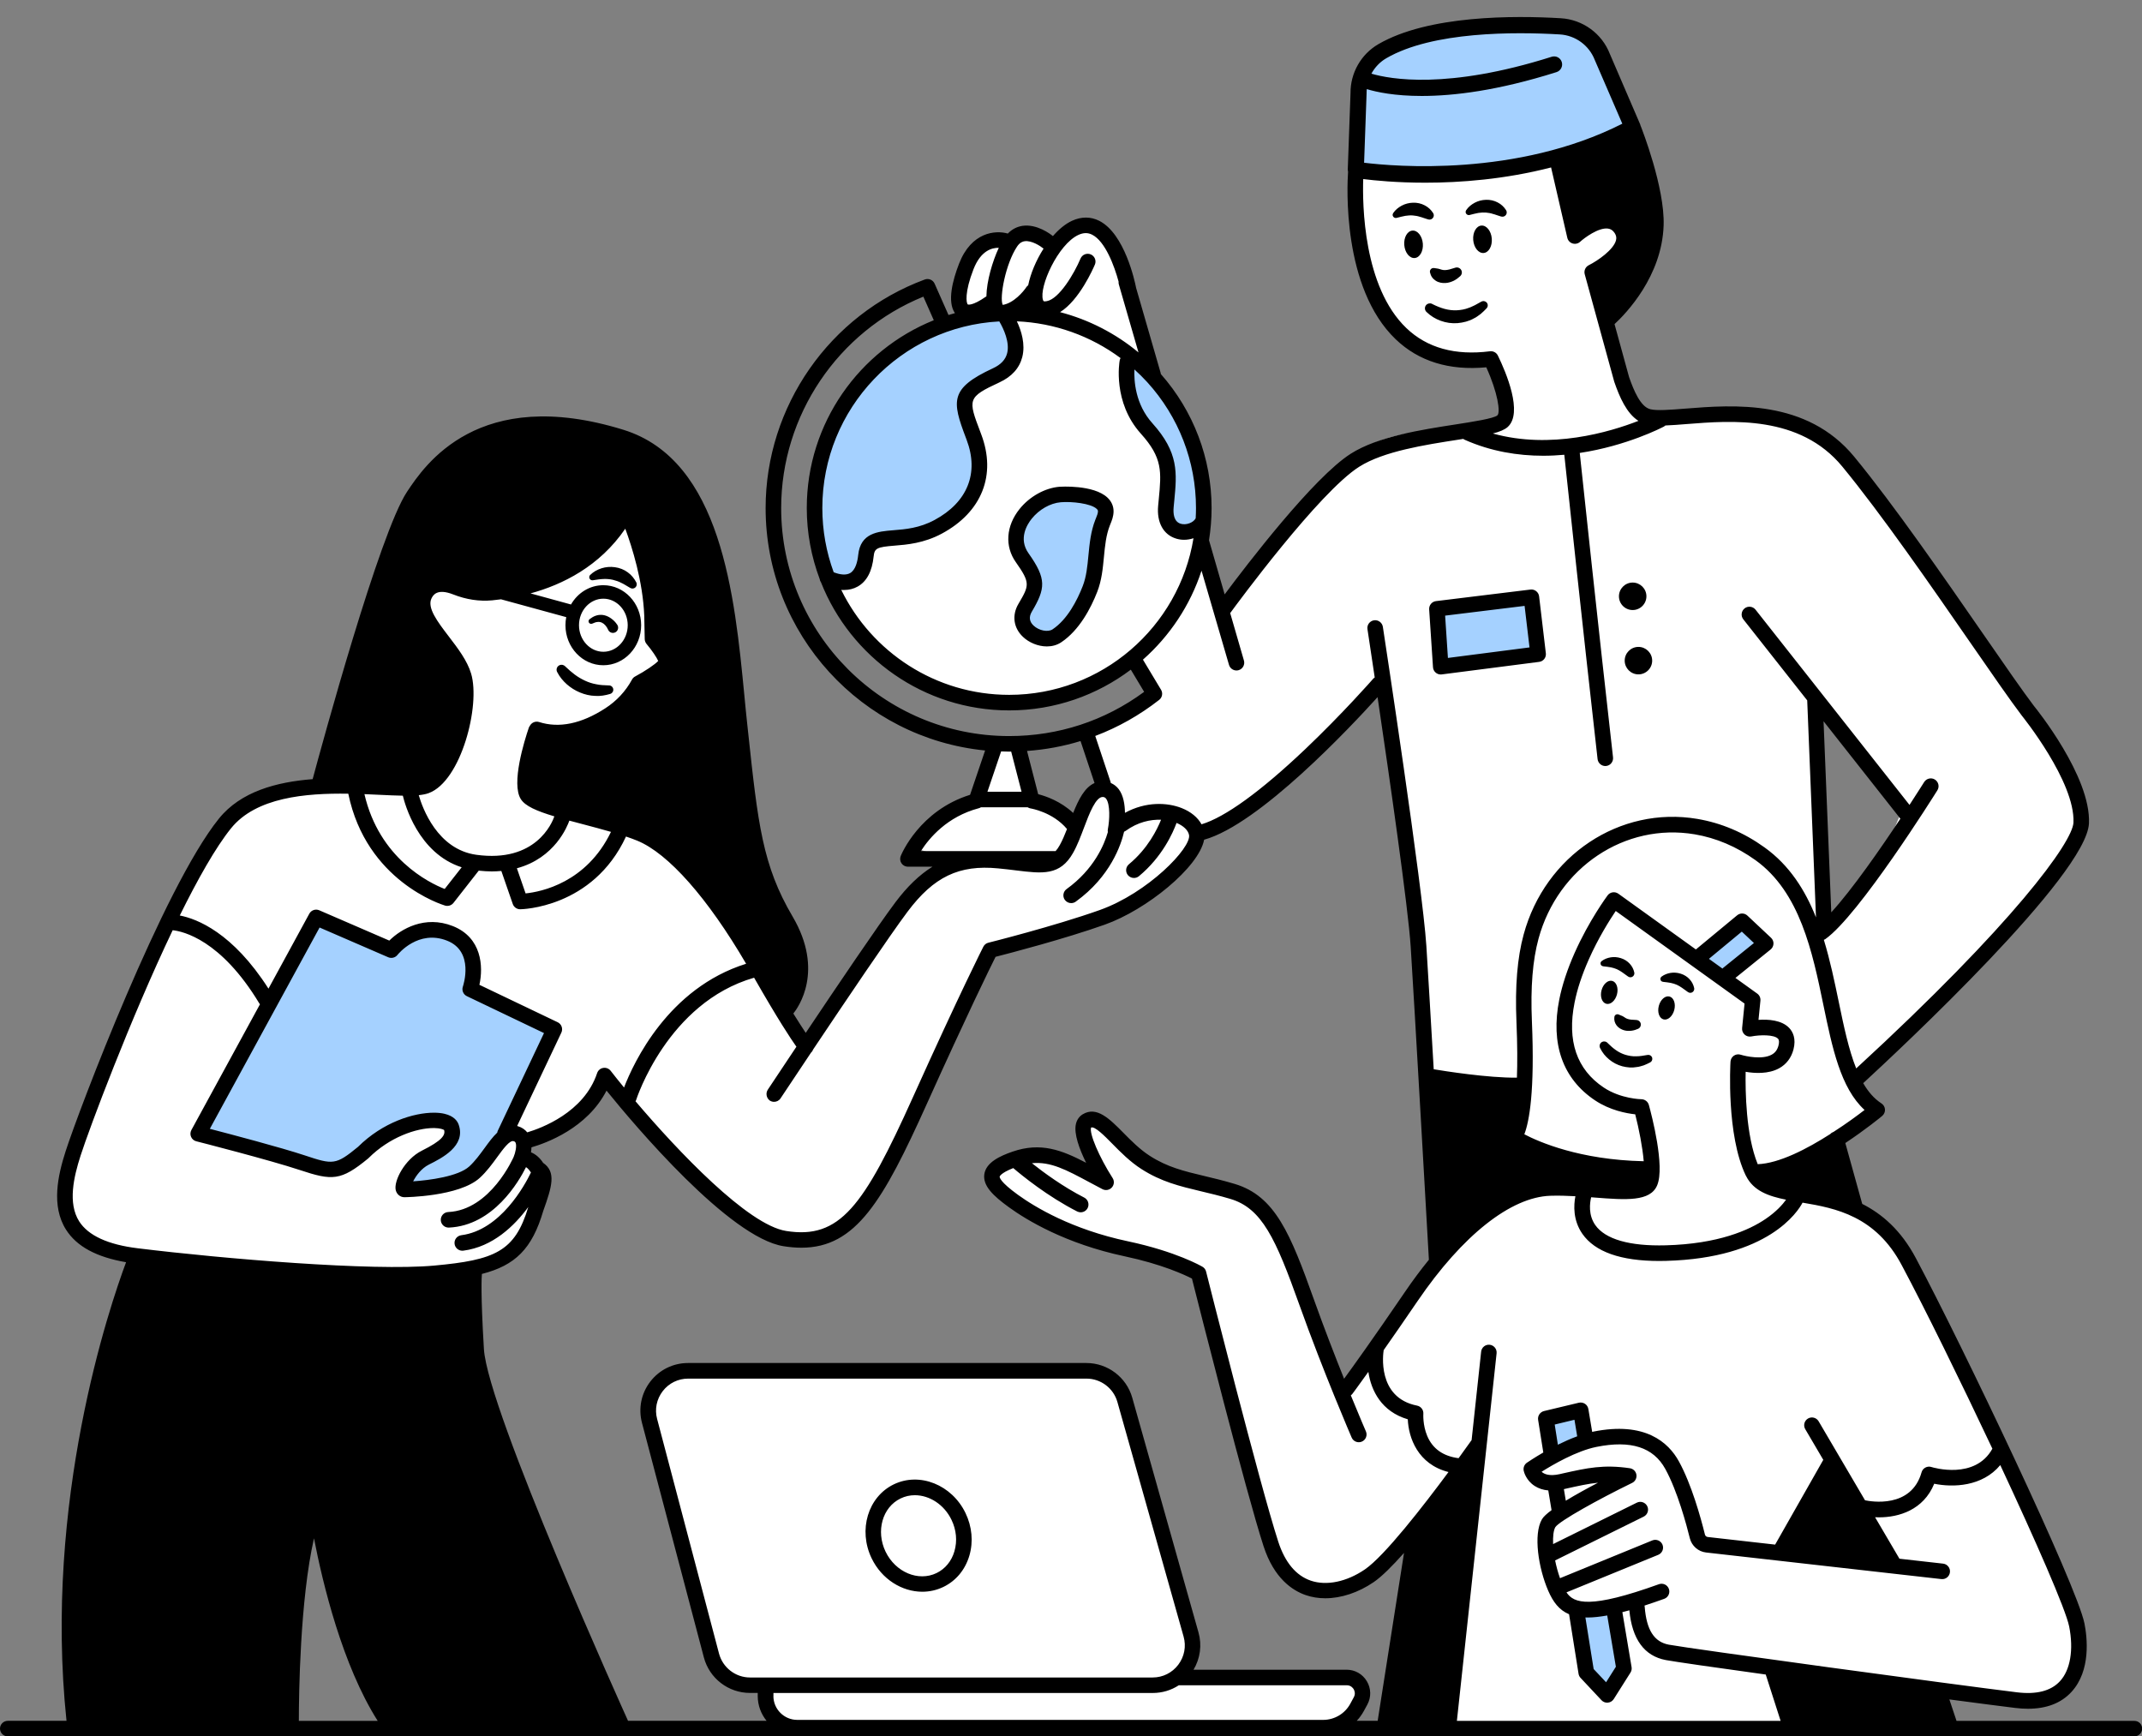 <?xml version="1.0" encoding="UTF-8" standalone="no"?><svg xmlns="http://www.w3.org/2000/svg" xmlns:xlink="http://www.w3.org/1999/xlink" fill="#000000" height="334.9" preserveAspectRatio="xMidYMid meet" version="1" viewBox="0.0 -3.3 413.2 334.9" width="413.2" zoomAndPan="magnify"><rect x="0.0" y="-3.3" width="413.2" height="334.9" fill="#808080" stroke="none"/><g clip-rule="evenodd" fill-rule="evenodd"><g id="change1_1"><path d="M157.41,94.69c0-20.58,16.68-37.26,37.26-37.26 c20.58,0,37.26,16.68,37.26,37.26c0,20.58-16.68,37.26-37.26,37.26C174.09,131.95,157.41,115.27,157.41,94.69z M207.23,58.97 c8.37,1.67,15.35,9.49,15.35,9.49s0.28-5.3-3.91-13.4s-6.42-15.35-10.05-15.07c-3.63,0.28-5.02,3.63-5.02,3.63s0.28-1.4-3.63-1.95 c-3.91-0.56-5.86,1.67-5.86,1.67s-3.63-3.91-6.98,1.4s-2.23,12.28-2.23,12.28C188.81,55.34,198.85,57.3,207.23,58.97z M400.16,309.85c2.05,10.05-2.42,16.37-10.05,14.88c-5.05-0.98-30.3-3.84-48.53-6.2l3.14,11.97l-65.3-1.3l5.58-53.21l-2.6,3.91 c0,0-15.07,20.65-22.33,22.88s-13.02-3.16-14.33-7.07s-14.33-53.02-14.33-53.02s-18.05-6.51-26.6-8.56s-13.4-10.23-13.4-10.23 c-0.19-3.16,5.02-4.09,9.67-4.09s9.86,2.23,9.86,2.23s-1.86-5.77-1.12-8.56c0.74-2.79,2.42-1.67,5.21,2.79s11.72,8,19.53,9.49 c7.81,1.49,11.53,6.7,13.4,10.42c1.86,3.72,11.72,28.65,11.72,28.65l5.12-5.64c-0.1-0.97-0.09-1.61-0.09-1.61 s8.56-13.4,17.86-23.44c9.3-10.05,23.72-8,23.72-8c8.37,1.4,12-0.28,12.19-4.84c-1.49,2.14-11.07,0.65-16.93-1.3 s-10.6-1.95-8.09-7.26c2.51-5.3,0.84-18.42,1.4-31.53c0.22-5.12,2.27-9.51,4.68-12.97c-1.48,1.79-2.71,3.7-3.56,5.72 c-3.91,9.21-1.95,31.81-1.95,31.81c-3.63,2.23-18.7-1.67-18.7-1.67s-1.4-21.77-2.23-32.37c-0.84-10.6-6.98-43.53-6.98-43.53 s-17.58,17.02-22.05,21.77c-4.47,4.74-12.7,8.93-12.7,8.93c-0.14,3.63-9.07,10.47-15.35,13.81s-24.28,7.26-24.28,7.26 s-11.02,22.19-11.72,24c-0.7,1.81-9.21,28.33-23.58,32.23c-14.35,3.9-35.52-27.82-35.58-27.9c-0.28,0.7-0.42,1.11-0.42,1.11 l-3.91-4.74c0,0-1.95,3.35-7.53,8.65c-5.58,5.3-7.26,3.91-8.37,2.23c-0.34-0.5-0.72-0.72-1.2-0.66c2.06,0.75,1.39,5.68,1.39,5.68 s2.42-0.19,4.09,2.79s-2.6,9.67-3.72,11.91c-1.12,2.23-2.79,5.77-9.77,6.51c-6.98,0.74-33.21,1.3-48.28-0.74 c-15.07-2.05-32.74-0.93-30.88-16.56s19.72-50.51,19.72-50.51s5.3-12.28,13.95-20.65s32.93-4.47,32.93-4.47 c0.54,4.15,1.98,6.88,4.35,8.93c-3.11-4.04-4.35-8.93-4.35-8.93s3.91-0.98,7.12-3.35c3.21-2.37,4.05-12.28,4.05-16.05 s-5.02-9.91-7.67-13.12s0.42-6,0.42-6c2.23-1.95,3.07-0.28,8.51,0.42s9.91-0.42,17.02-2.79c7.12-2.37,12.84-11.44,12.84-11.44 s0,0,1.81,4.33c1.81,4.33,2.51,11.86,2.51,14.37c0,2.51,1.4,5.44,2.09,7.53c0.7,2.09,0.42,2.37-1.12,3.63 c-1.53,1.26-2.37,2.09-7.26,7.67c-4.88,5.58-15.77,4.6-15.77,4.6s-2.51,7.95-1.86,11.21s7.02,4.14,7.02,4.14 c17.44,2.65,19.4,6.56,25.81,12.14c6.42,5.58,12.56,18.42,12.56,18.42c-0.2,0.04-0.38,0.09-0.58,0.13l9.09,12.98 c0,0,18.56-27.35,20.79-30c1.9-2.25,7.53-4.6,13.88-5.26c-9.03,0.19-13.79-2.32-13.79-2.32c1.67-4.47,12.09-9.49,12.09-9.49 l3.16-9.67l4.84-0.37l2.6,10.42c1.49-0.37,8.74,3.53,8.74,3.53s-0.37,2.05-1.86,5.02s-1.12,1.67-12.37,2.7 c7.67,0,8.79,1.26,11.02-0.42c2.23-1.67,5.02-13.81,9.07-13.12l-4.47-10.19c7.26-2.51,13.12-8.93,13.12-8.93l-4.47-5.3 c8.37-5.86,14.51-20.65,14.51-20.65l3.07,11.44c0,0,17.3-22.88,24.84-29.86c7.53-6.98,22.88-5.3,22.88-5.3 c5.86-0.28,6.98-3.35,6.7-7.81c-0.28-4.47-4.47-6.42-4.47-6.42c-25.4,3.63-24.28-37.12-24.28-37.12c9.4,2.98,39.91-0.74,39.91-0.74 l3.72,13.21c0,0,6.88-3.16,8.37,0.37c1.49,3.53-5.21,7.81-5.21,7.81s4.09,18.79,5.77,23.26s7.16,4.65,7.16,4.65 s18.98-0.56,27.63,2.23c8.65,2.79,16.47,17.02,16.47,17.02l-0.26,0.67c9.64,13.23,30.81,42.33,34.03,47.05 c4.19,6.14,4.47,6.7,0,16.47c-4.47,9.77-25.4,30.7-30.98,35.44c-4.31,3.66-7.45,8.32-9.43,8.46c1.78,3.58,3.29,6.06,3.29,6.06 s-10.05,8.37-16.19,11.16c-6.14,2.79-6.42,2.51-8.65-2.51c-0.24-0.53-0.43-1.16-0.58-1.83c0.2,1.59,0.47,3.16,0.86,4.62 c2.23,8.37,11.26,4.93,11.26,4.93s11.16,1.49,16.19,7.07c5.02,5.58,21.4,42.42,21.4,42.42S398.11,299.81,400.16,309.85z M85.3,212.94c0.6,0.26,1.16,0.67,1.74,1.29c0.2,0.21,0.33,0.42,0.42,0.61C88.18,213.62,87.33,213,85.3,212.94z M74.39,215.53 c2.08-0.79,3.75-1.45,5.15-1.94c-0.4,0.08-0.82,0.17-1.25,0.26c-1.96,0.44-3.5,1.18-4.81,2.04 C73.77,215.77,74.07,215.65,74.39,215.53z M78.85,226.69c1.11-0.25,2.35-0.43,3.61-0.65c-0.38,0.03-0.75,0.06-1.1,0.09 c-3.91,0.28-3.35,0.84-1.95-3.07c0.82-2.3,2.13-3.35,3.69-4.44c-1.2,0.62-2.3,1.3-2.76,2.12C78.85,223.34,75.5,227.44,78.85,226.69 z M108.35,154.46c-0.84,1.65-4.4,7.27-14.15,8.46C102.31,165.5,107.28,156.62,108.35,154.46z M120.87,208.24 c0.13-0.24,2.98-5.44,6.68-11.35C123.81,201.56,121.71,206.17,120.87,208.24z M222.49,153.5c-3.18,0.27-6.33,1.47-6.33,1.47 c0.15-0.83,0.03-1.66-0.21-2.44c-0.02,2.15-0.76,4.4-0.76,4.4S215.72,155.61,222.49,153.5z M273.16,272.61 c-0.43-1.3-0.65-2.45-0.74-3.1C272.54,270.66,272.79,271.69,273.16,272.61z M326.33,237.47c10.51-0.13,16.43-4.2,19.4-7.26 C342.97,232.78,337.37,236.1,326.33,237.47z M344.35,196.67c0.14,0.43,0.21,0.93,0.18,1.55 C344.6,197.59,344.53,197.09,344.35,196.67z M315.15,157.44c26.87-5.98,36.44,21.99,37.47,30.74c0.34,2.89,1.3,6.1,2.48,9.15 c-1.96-7.94-4.43-20.32-4.43-20.32c9.49-5.58,16.19-24,16.19-24l-15.88-20.38c0.21,4.45,1.65,35.13,1.65,38.24 c0,3.35-1.95,6.14-1.95,6.14c-6.42-16.19-19.81-22.88-29.58-21.21C319.15,156.14,317.15,156.7,315.15,157.44z M301.83,196.55 c0.2,2.72,1.17,4.95,2.51,6.78C303.5,201.47,302.73,199.24,301.83,196.55z M365.36,299.43l-6.14-10.98c0,0-2.79-4.65-4.09-7.44 c-1.3-2.79-2.05-2.05-2.05-2.05l-10.05,17.42L365.36,299.43z M360.06,288.49c0.03,0,0.05,0,0.08,0 C360.11,288.49,360.09,288.49,360.06,288.49z M359.49,288.47c0.07,0,0.16,0.01,0.26,0.01 C359.66,288.48,359.57,288.48,359.49,288.47z M359.26,288.46c0.03,0,0.09,0.01,0.2,0.01C359.37,288.47,359.3,288.46,359.26,288.46z M381.67,280.74c-4.3,1.97-9.79,0.46-9.79,0.46S377.18,283.14,381.67,280.74z M255.97,320.27l-28.65-0.56c0,0,4.84-1.49,2.98-8.56 c-1.86-7.07-13.58-45.95-13.58-45.95s-1.3-4.09-5.77-4.09c-4.47,0-77.77-0.93-77.77-0.93s-9.12,2.42-8.56,9.3 c0.56,6.88,11.72,49.67,15.07,50.79c3.35,1.12,8.19,1.49,8.19,1.49s-0.19,6.14,2.79,7.26s107.35,0.74,107.35,0.74 s5.4-3.16,5.02-6.51C262.67,319.9,255.97,320.27,255.97,320.27z" fill="#ffffff"/></g><g id="change2_2"><path d="M76.06,99.44c1.49-4.28,6.88-22.33,29.95-20.65 c23.07,1.67,28.09,13.58,31.44,23.07s7.07,49.67,8.56,57.49c1.49,7.81,6.33,13.58,8.19,20.09c1.86,6.51-2.98,12.65-2.98,12.65 s-4.09-6.51-7.44-12.65c-3.35-6.14-10.98-16.19-17.3-20.47c-6.33-4.28-22.88-6.7-24.93-9.12c-2.05-2.42,2.05-12.09,2.05-12.09 s2.6,0.56,9.67-1.12c7.07-1.67,10.79-8.37,10.79-8.37s4.84-3.35,4.47-4.47c-0.37-1.12-2.42-4.84-2.42-4.84 c0.74-5.95-4.65-22.7-4.65-22.7s0,0-4.84,5.21s-12.84,7.07-19.91,9.12c-7.07,2.05-8.93-3.16-12.65-0.93 c-3.72,2.23-2.6,4.65,1.3,10.23c4.91,7.02,4.65,6.7,4.28,14.51c-0.37,7.81-5.77,13.77-9.67,14.33c-3.91,0.56-18.23-0.74-18.23-0.74 l2.23-9.12C63.97,138.88,74.57,103.71,76.06,99.44z M25.83,238.69c0,0-17.86,62.51-10.6,90.42h40.47c0,0,1.95-34.6,5.02-39.91 c0,0,8.65,37.12,15.35,41.02h44.09c0,0-6.42-15.07-10.88-25.12c-4.47-10.05-12.84-29.3-14.79-38.79 c-1.95-9.49-3.63-17.3-3.07-24.56C91.41,241.76,53.46,245.39,25.83,238.69z M300.99,27.81l3.72,13.21c0,0,5.21-3.35,7.44-1.12 c2.23,2.23-0.56,7.63-4.28,9.3l2.42,8.56c0,0,12.03-6.05,8.74-23.44c-2.6-13.77-4.47-13.02-4.47-13.02L300.99,27.81z M275.32,204.09l2.23,36.19c0,0,8.19-13.02,17.86-14.14c9.67-1.12,19.72,1.49,22.33-1.12s0.74-3.72,0.74-3.72 s-12.28,3.35-26.05-5.58l1.58-9.95L275.32,204.09z M266.76,328.83l12.65,0.37l5.58-53.21l-11.91,16.74L266.76,328.83z M339.32,222.04c0,0,0,4.47,8.93,4.84c8.93,0.37,10.42,3.72,10.42,3.72l-4.84-13.02L339.32,222.04z M365.36,299.43l-12.28-20.47 l-10.05,16.74L365.36,299.43z M341.55,318.78l4.47,11.53l30.14-0.74l-2.6-6.7L341.55,318.78z" fill="inherit"/></g><g id="change3_1"><path d="M307.69,4.74c3.91,2.6,6.88,16.56,6.88,16.56 c-21.4,13.4-53.49,7.26-53.49,7.26s-0.09-4.47,0.28-10.79c0.37-6.33,2.42-8.19,2.42-8.19C276.25-3.26,303.78,2.13,307.69,4.74z M54.67,220.55c6.51,2.05,10.23,1.67,11.72,1.12c1.49-0.56,9.12-6.33,11.91-7.81c2.79-1.49,8.19-3.35,8.74,0.37 c0.56,3.72-4.28,4.47-6.7,6.51c-2.42,2.05-3.35,5.02-1.49,5.95c1.86,0.93,10.23-1.67,12.09-3.35c1.86-1.67,6.7-8,6.7-8l9.12-19.53 l-15.63-8.56c0,0,3.53-7.07-3.53-10.42c-7.07-3.35-12.84,2.6-12.84,2.6l-13.58-5.02l-22.7,40.93 C38.48,215.34,48.16,218.5,54.67,220.55z M188.53,58.13c-4.47,0.56-13.81,4.6-19.26,8.23c-5.44,3.63-10.33,15.35-12.42,22.88 c-2.09,7.53,2.23,16.19,3.21,18.7c0.98,2.51,3.63,0.98,5.58-0.84c1.95-1.81,0.7-5.44,3.07-5.72c2.37-0.28,10.47-2.79,14.65-5.02 c4.19-2.23,5.3-6.14,5.72-10.19c0.42-4.05-3.49-8.23-2.79-12.42c0.7-4.19,6.56-4.33,9.21-8.51s-0.84-7.82-0.84-7.82 S192.99,57.58,188.53,58.13z M197.88,94.97c0,0-3.35,3.77-1.53,7.53s3.63,4.88,2.79,7.81c-0.84,2.93-3.21,7.12,0.7,8.65 c3.91,1.53,8.51-4.05,10.05-7.95s1.53-9.35,2.79-12.42c1.26-3.07,2.51-4.19-0.28-5.58C209.6,91.62,201.5,88.83,197.88,94.97z M217.69,65.81c0,0-1.81,7.26,1.26,10.88s5.16,5.16,5.72,8.93c0.56,3.77-1.12,7.81,0.14,10.88c1.26,3.07,3.35,5.3,6,2.09 c2.65-3.21,2.51-4.47,1.67-9.21c-0.84-4.74-2.09-11.44-4.33-13.81C225.92,73.2,217.69,65.81,217.69,65.81z M278.11,113.95 l0.56,10.79l17.3-2.6l-1.12-10.42L278.11,113.95z M332.06,185.02l8.19-6.14l-4-4l-7.35,6.98L332.06,185.02z M306.66,274.27 l-0.79-4.89l-7.07,1.35l0.96,6.48L306.66,274.27z M311.9,306.8l-7.72,0.22l1.71,11.53l4.28,5.4l3.72-4.84L311.9,306.8z" fill="#a5d1ff"/></g></g><g id="change2_1"><path d="M107.48,126.33c-0.25-0.47-0.07-1.05,0.4-1.29c0.38-0.2,0.83-0.12,1.12,0.16l0.1,0.1c0.51,0.5,1.16,1.06,1.77,1.52 c0.63,0.47,1.3,0.86,1.99,1.18c0.69,0.32,1.42,0.56,2.18,0.69c0.76,0.17,1.55,0.19,2.38,0.22l0.09,0c0.46,0.02,0.82,0.41,0.8,0.87 c-0.01,0.37-0.27,0.67-0.6,0.77c-0.92,0.27-1.91,0.46-2.91,0.38c-1-0.03-2-0.27-2.93-0.66c-0.93-0.38-1.79-0.93-2.53-1.58 C108.58,128.01,107.98,127.29,107.48,126.33z M121.1,107.1c-0.7-0.53-1.58-0.87-2.47-0.99c-0.89-0.13-1.79-0.05-2.6,0.21 c-0.82,0.27-1.54,0.66-2.18,1.28c-0.13,0.13-0.21,0.33-0.17,0.53c0.05,0.33,0.36,0.55,0.69,0.5l0.11-0.02 c0.64-0.1,1.33-0.21,1.96-0.23c0.63-0.02,1.23,0.03,1.79,0.16c0.56,0.14,1.09,0.31,1.62,0.59c0.55,0.24,1.06,0.61,1.68,0.95 l0.1,0.05c0.22,0.12,0.5,0.13,0.74,0.01c0.41-0.2,0.57-0.69,0.38-1.09C122.36,108.3,121.82,107.61,121.1,107.1z M320.9,193.33 c0.82,0.22,1.75-0.59,2.07-1.81c0.32-1.22-0.09-2.38-0.91-2.6c-0.82-0.22-1.75,0.59-2.07,1.81 C319.67,191.95,320.08,193.11,320.9,193.33z M311.01,185.91c-0.82-0.22-1.75,0.59-2.07,1.81c-0.32,1.22,0.09,2.38,0.91,2.6 c0.82,0.22,1.75-0.59,2.07-1.81C312.24,187.29,311.83,186.13,311.01,185.91z M313.94,193.23c-0.2-0.06-0.31-0.14-0.44-0.22 c-0.13-0.06-0.31-0.23-0.5-0.31l-0.78-0.32c-0.04-0.02-0.09-0.03-0.14-0.04c-0.32-0.04-0.62,0.18-0.66,0.5 c-0.09,0.65,0.07,1.17,0.44,1.67c0.37,0.48,0.92,0.77,1.43,0.92c0.53,0.15,1.02,0.14,1.47,0.08c0.45-0.06,0.87-0.2,1.25-0.37 c0.28-0.13,0.49-0.41,0.51-0.74c0.04-0.49-0.33-0.91-0.82-0.95l-0.09-0.01c-0.34-0.03-0.66-0.04-0.95-0.06 C314.38,193.34,314.12,193.31,313.94,193.23z M310.41,201.06c0.72,0.6,1.59,1.06,2.52,1.31c0.93,0.24,1.91,0.33,2.83,0.15 c0.47-0.04,0.9-0.21,1.34-0.33c0.42-0.16,0.83-0.36,1.22-0.56c0.29-0.15,0.46-0.47,0.41-0.81c-0.07-0.42-0.47-0.7-0.89-0.63 l-0.08,0.01c-0.76,0.13-1.48,0.26-2.18,0.25c-0.7,0.03-1.37-0.1-2.01-0.28c-0.64-0.19-1.24-0.49-1.81-0.88 c-0.55-0.38-1.14-0.89-1.58-1.34l-0.1-0.11c-0.26-0.26-0.67-0.34-1.02-0.17c-0.43,0.21-0.61,0.74-0.4,1.18 C309.11,199.76,309.67,200.45,310.41,201.06z M309.23,183.08l0.13,0.02c0.46,0.06,0.96,0.1,1.38,0.19 c0.43,0.09,0.81,0.21,1.16,0.36c0.34,0.17,0.67,0.33,0.99,0.57c0.35,0.21,0.66,0.51,1.1,0.79l0.11,0.07 c0.16,0.11,0.37,0.15,0.57,0.11c0.41-0.09,0.68-0.49,0.59-0.91c-0.13-0.61-0.42-1.2-0.88-1.69c-0.44-0.49-1.05-0.87-1.7-1.07 c-0.65-0.21-1.33-0.26-1.96-0.16c-0.64,0.11-1.21,0.32-1.75,0.72c-0.11,0.09-0.2,0.22-0.22,0.37 C308.71,182.76,308.92,183.04,309.23,183.08z M320.78,186.08l0.13,0.02c0.46,0.06,0.96,0.1,1.38,0.19 c0.43,0.09,0.81,0.21,1.16,0.36c0.34,0.17,0.67,0.33,0.99,0.57c0.35,0.21,0.66,0.51,1.1,0.79l0.11,0.07 c0.16,0.11,0.37,0.15,0.57,0.11c0.41-0.09,0.68-0.49,0.59-0.91c-0.13-0.61-0.42-1.2-0.88-1.69c-0.44-0.49-1.05-0.87-1.7-1.07 c-0.65-0.21-1.33-0.26-1.96-0.16c-0.64,0.11-1.21,0.32-1.75,0.72c-0.11,0.09-0.2,0.22-0.22,0.37 C320.26,185.77,320.47,186.05,320.78,186.08z M413.23,330.13c0,0.83-0.67,1.5-1.5,1.5H1.5c-0.83,0-1.5-0.67-1.5-1.5 s0.67-1.5,1.5-1.5h11.33c-4.46-42.38,8.33-80.01,11.49-88.46c-5.7-0.98-9.51-3.03-11.57-6.26c-2.93-4.59-1.58-10.54-0.07-15.21 c2.51-7.77,18.8-50.78,29.56-64.11c4.22-5.23,11.14-7.06,18.07-7.6c1.75-6.49,12.9-47.48,18.22-55.45 c3.39-5.09,13.71-20.58,41.69-11.95c18.98,5.85,21.51,32.09,23.37,51.25c0.19,1.97,0.37,3.86,0.57,5.66l0.16,1.49 c1.89,17.6,2.76,25.63,8.57,35.49c6.18,10.49,1.07,17.58,0.15,18.72c1.04,1.68,1.83,2.89,2.39,3.73 c5.98-8.93,13.95-20.73,17.3-25.19c2.27-3.02,4.6-5.28,7.14-6.86h-4.73c-0.5,0-0.96-0.25-1.24-0.66s-0.33-0.94-0.15-1.4 c0.15-0.37,3.64-8.77,13.38-11.81l2.9-8.55c-23.74-2.34-42.34-22.41-42.34-46.76c0-19.59,12.34-37.3,30.71-44.09 c0.74-0.27,1.57,0.08,1.89,0.8l2.68,6.05c0.41-0.13,0.83-0.24,1.24-0.36c-1.52-2.2-0.46-6.31,0.8-9.55c2.37-6.1,7.01-6.49,9.4-5.8 c0.79-0.82,1.76-1.33,2.85-1.49c2.76-0.39,5.34,1.56,5.85,1.98c1.13-1.3,2.39-2.35,3.68-2.95c1.8-0.83,3.62-0.83,5.27,0.01 c4.91,2.5,6.86,11.74,7.07,12.78c0.01,0.03,0,0.06,0.01,0.08l4.74,16.42c0.03,0.09,0.04,0.18,0.05,0.27 c6.31,7.14,9.79,16.29,9.79,25.84c0,2.12-0.18,4.2-0.5,6.23c0.01,0.02,0.01,0.03,0.02,0.05l3,10.38 c4.35-5.84,17.19-22.61,24.34-27.14c5.25-3.33,13.55-4.61,20.21-5.64c3.28-0.51,7.36-1.14,8.06-1.75c0.63-0.56,0.08-4.38-2.14-9.27 c-7.15,0.67-13.03-1.15-17.48-5.41c-10.36-9.93-9.37-29.69-9.18-32.33c-0.03-0.14-0.07-0.27-0.06-0.42l0.53-14.73 c-0.03-3.88,2.02-7.49,5.37-9.44c9.64-5.6,26.2-5.54,35.21-5c4.22,0.25,7.93,2.95,9.45,6.89l5.84,13.56 c0.05,0.11,0.08,0.22,0.1,0.33c0.02,0.04,0.04,0.07,0.05,0.11c0.19,0.48,4.63,11.8,4.38,19.07c-0.33,9.81-7.22,16.96-9.47,19.04 l2.8,10.2c0.91,2.61,2.22,5.77,4.12,6.22c1.29,0.31,3.8,0.11,6.71-0.12c9.33-0.74,23.43-1.86,32.61,9.28 c7.66,9.3,17.28,23.22,25.02,34.4c4.02,5.82,7.5,10.84,9.63,13.65c0.42,0.51,11.02,13.62,10.63,22.65 c-0.43,9.98-36.32,43.47-43.55,50.13c0.95,1.64,2.09,2.98,3.51,3.9c0.4,0.26,0.66,0.69,0.69,1.17s-0.17,0.94-0.54,1.25 c-0.27,0.23-3.16,2.61-7.11,5.23l3.26,11.74c3.79,1.92,7.47,5.04,10.35,10.47c9.04,16.98,31.06,63.14,32.52,70.46 c0.52,2.6,1.31,9.09-2.53,13.23c-1.98,2.14-4.79,3.22-8.37,3.22c-0.79,0-1.61-0.05-2.48-0.16c-2.47-0.3-7.04-0.89-12.68-1.64 l1.38,4.14h34.31C412.56,328.63,413.23,329.3,413.23,330.13z M372.73,324.05c-8.78-1.17-19.44-2.61-28.8-3.9l2.73,8.48h27.6 L372.73,324.05z M399.15,310.43c-0.67-3.33-6.47-16.54-13.29-31.13c-3.46,4.17-9.11,4.34-12.74,3.6 c-2.09,5.08-6.82,6.48-10.67,6.48c-0.25,0-0.5-0.01-0.74-0.02l4.7,8l8.42,0.95c0.82,0.09,1.42,0.84,1.32,1.66 c-0.09,0.82-0.83,1.42-1.66,1.32l-45.39-5.13c-1.5-0.17-2.75-1.27-3.12-2.73c-0.64-2.59-2.38-9.09-4.73-13.37 c-2.3-4.2-6.65-5.6-13.27-4.27c-3.91,0.78-8.51,3.48-10.6,4.8c0.52,0.47,1.52,0.89,3.47,0.46l0.61-0.14 c4.74-1.06,7.87-1.75,12.95-1c0.65,0.1,1.16,0.6,1.26,1.25c0.1,0.65-0.23,1.29-0.83,1.58c-6.48,3.16-13.99,7.32-14.81,8.53 c-0.35,0.6-0.49,1.79-0.43,3.27l16.15-7.99c0.74-0.37,1.64-0.06,2.01,0.68c0.37,0.74,0.06,1.64-0.68,2.01l-17.09,8.45 c0.22,1.13,0.54,2.3,0.94,3.43l17.81-7.29c0.77-0.31,1.64,0.06,1.96,0.82c0.31,0.77-0.05,1.64-0.82,1.96l-17.7,7.24 c1.42,2.16,4.57,3.21,17.83-1.57c0.78-0.28,1.64,0.12,1.92,0.9s-0.12,1.64-0.9,1.92c-1.36,0.49-2.61,0.91-3.8,1.3 c0.02,0.08,0.04,0.16,0.04,0.25c0.34,4.45,1.82,6.76,4.64,7.29c4.27,0.8,55.5,7.77,67.16,9.19c3.76,0.46,6.55-0.25,8.28-2.12 C399.38,318.86,400.04,314.89,399.15,310.43z M310.04,308.31c-1.42,0.25-2.68,0.39-3.76,0.39c-0.15,0-0.3-0.01-0.45-0.01l1.59,9.95 l2.4,2.55l1.89-2.99L310.04,308.31z M302.05,286.17c1.9-1.16,4.13-2.38,6.22-3.47c-1.9,0.19-3.78,0.61-6.15,1.14l-0.44,0.1 L302.05,286.17z M300.52,275.37c1.18-0.58,2.44-1.15,3.73-1.62l-0.53-3.19l-3.81,0.92L300.52,275.37z M353.49,281.29l-7.8,13.73 l17,1.92L353.49,281.29z M347.72,228.68c-0.89,1.7-6.56,10.7-26.32,11.23c-0.46,0.01-0.9,0.02-1.34,0.02 c-7.41,0-12.39-1.76-14.81-5.23c-1.83-2.63-1.69-5.52-1.35-7.26c-1.6-0.09-3.23-0.14-4.82-0.09c-7.65,0.25-16.98,7.64-25.6,20.28 c-2.58,3.78-4.76,6.93-6.56,9.49c-0.09,0.56-1.38,9.17,6.44,10.71c0.75,0.15,1.27,0.83,1.21,1.59c0,0.02-0.14,2.13,0.74,4.24 c1.04,2.49,3.09,3.93,6.06,4.31c1.35-1.85,2.27-3.16,2.51-3.49l1.84-17.06c0.09-0.82,0.82-1.42,1.65-1.33 c0.82,0.09,1.42,0.83,1.33,1.65l-7.66,70.9h62.45l-2.87-8.94c-9.77-1.35-17.56-2.47-19.27-2.79c-4.15-0.78-6.51-4.01-7.04-9.6 c-0.47,0.13-0.91,0.24-1.35,0.36l1.78,10.6c0.06,0.36-0.01,0.74-0.21,1.05l-3.23,5.11c-0.25,0.39-0.66,0.65-1.13,0.69 c-0.05,0-0.1,0.01-0.14,0.01c-0.41,0-0.81-0.17-1.09-0.47l-4.04-4.31c-0.21-0.22-0.34-0.49-0.39-0.79l-1.83-11.49 c-1.93-0.81-3.08-2.37-4.01-4.5c-1.91-4.39-2.92-10.92-1.22-13.82c0.28-0.49,0.95-1.09,1.85-1.76l-0.63-3.8 c-0.99-0.09-1.86-0.37-2.62-0.86c-1.69-1.09-2.08-2.75-2.12-2.94c-0.12-0.59,0.12-1.2,0.61-1.54c0.12-0.08,1.36-0.93,3.17-1.98 l-1-6.29c-0.12-0.77,0.37-1.51,1.13-1.7l6.73-1.61c0.4-0.09,0.83-0.02,1.18,0.21c0.35,0.23,0.58,0.59,0.65,1l0.74,4.42 c0.08-0.02,0.16-0.04,0.25-0.06c9.92-1.99,14.45,2.04,16.49,5.77c2.42,4.42,4.18,10.73,5.01,14.09c0.06,0.26,0.28,0.44,0.54,0.47 l13.01,1.47c0.01-0.02,0.01-0.04,0.02-0.05l9.26-16.3l-3.48-5.92c-0.42-0.71-0.18-1.63,0.53-2.05c0.71-0.42,1.63-0.18,2.05,0.53 l8.95,15.24c1.09,0.23,8.93,1.65,10.91-5.4c0.11-0.39,0.37-0.72,0.73-0.91c0.36-0.19,0.78-0.24,1.16-0.11 c0.34,0.11,8.43,2.52,11.77-3.53c-6.23-13.22-13.04-27.06-17.46-35.35C361.83,231.23,354.07,229.75,347.72,228.68z M278.04,328.63 l5.2-48.12c-2.26,3.09-5.45,7.36-8.67,11.32c0,0.01,0,0.01,0,0.02l-3.62,23.09l-1.64,10.45l-0.51,3.24H278.04z M265.76,328.63 l0.58-3.71l1.64-10.45l2.86-18.23c-2.23,2.51-4.29,4.57-5.84,5.63c-2.99,2.04-6.29,3.12-9.35,3.12c-1.31,0-2.57-0.2-3.74-0.6 c-2.61-0.89-6.15-3.25-8.16-9.43c-3.4-10.45-12.44-46.19-13.82-51.64c-1.45-0.74-5.85-2.78-12.97-4.29 c-11.38-2.42-18.88-6.96-22.33-9.46c-3.08-2.23-5.07-4.16-4.75-6.38c0.34-2.3,3.07-3.53,5.41-4.34c5.46-1.9,9.54-0.31,14.23,2.14 c-1.27-2.57-2.41-5.59-1.97-7.49c0.19-0.82,0.65-1.47,1.32-1.87c2.69-1.62,5.18,0.89,7.8,3.54c1.5,1.52,3.21,3.25,5.13,4.48 c3.41,2.19,6.55,2.94,10.53,3.89c1.73,0.41,3.69,0.88,5.83,1.52c7.83,2.33,10.77,9.63,15.31,22.33c1.95,5.47,4.05,10.86,5.81,15.26 c1.58-2.17,5.51-7.61,11.72-16.72c1.53-2.25,3.08-4.32,4.64-6.24c-0.29-5.04-2.81-49.56-3.51-60.36 c-0.49-7.64-4.08-32.55-6.39-48.16c-5.1,5.64-22.79,24.54-33.46,27.5c-1.01,5.33-11.12,13.54-19.18,16.39 c-7.72,2.74-18.31,5.5-21.05,6.2c-1.13,2.26-5.43,11-13.25,28.35c-8.44,18.74-13.69,27.76-24.21,27.76c-1.09,0-2.23-0.1-3.44-0.29 c-10.46-1.66-28.66-23.23-34.15-30.01c-3.72,7.25-11.62,10.11-14.48,10.94c-0.01,0.33-0.04,0.65-0.09,0.96 c0.95,0.37,1.77,1.14,2.34,2.03c2.56,1.76,1.71,4.57,0.03,9.26c-2.15,7.33-5.41,10.52-11.84,12.17c-0.05,0.54-0.26,3.73,0.39,14.49 c0.72,11.87,27.51,71.06,27.78,71.66c0.01,0.02,0.01,0.03,0.02,0.05h26.73c-1.07-1.31-1.71-2.98-1.71-4.8v-0.58h-1.5 c-4.17,0-7.83-2.82-8.89-6.85l-11.94-45.25c-0.73-2.78-0.15-5.68,1.61-7.96s4.41-3.58,7.29-3.58h76.83c4.1,0,7.74,2.75,8.85,6.7 l12.77,45.25c0.7,2.47,0.34,5.04-0.95,7.21h29.52c1.62,0,3.08,0.83,3.91,2.22c0.83,1.39,0.87,3.07,0.1,4.5l-0.67,1.23 c-0.38,0.7-0.85,1.34-1.38,1.91H265.76z M228.32,312.38l-12.77-45.25c-0.75-2.66-3.2-4.51-5.97-4.51h-76.83 c-1.94,0-3.73,0.88-4.91,2.42s-1.58,3.49-1.08,5.36l11.94,45.25c0.72,2.72,3.18,4.62,5.99,4.62h77.66c1.96,0,3.76-0.9,4.94-2.46 C228.48,316.24,228.85,314.26,228.32,312.38z M149.19,323.84c0,2.54,2.07,4.61,4.61,4.61h101.43c2.2,0,4.22-1.2,5.26-3.14 l0.67-1.24c0.38-0.7,0.1-1.31-0.03-1.54c-0.14-0.23-0.54-0.76-1.34-0.76h-32.39c-1.47,0.96-3.2,1.49-5.03,1.49h-73.17V323.84z M82.73,221.34c-1.44,0.72-2.49,2.16-3.03,3.23c3.07-0.21,8.7-0.93,10.83-2.88c1.11-1.02,2.05-2.31,2.97-3.57 c0.77-1.06,1.56-2.14,2.42-2.95c0.02-0.14,0.06-0.28,0.13-0.41l8.89-18.79l-14.88-7.12c-0.69-0.33-1.02-1.12-0.77-1.84 c0.09-0.27,2.23-6.78-3.04-8.86c-5.55-2.2-9.41,2.54-9.58,2.75c-0.42,0.53-1.15,0.71-1.77,0.45l-13.25-5.74l-21.17,38.83 c4.07,1.06,13.69,3.59,18.33,5.13c5.43,1.81,5.96,1.87,10.24-1.64c4.82-4.79,10.79-6.6,14.65-6.6c0.77,0,1.46,0.07,2.04,0.21 c1.84,0.43,2.52,1.41,2.76,2.15C89.88,217.76,85.23,220.09,82.73,221.34z M290.44,216.13c0.01-0.49,0.16-0.86,0.55-1.12 c0.22-0.37,1.04-2.07,1.45-7.43c-0.07,0-0.14,0-0.21,0c-5.34,0-12.72-1.1-15.5-1.56c0.69,12,1.4,24.45,1.74,30.4 c7-7.64,14.08-11.86,20.52-12.07c3.05-0.1,6.17,0.14,8.93,0.35c3.59,0.27,8.49,0.65,8.99-0.55c0.05-0.13,0.1-0.29,0.13-0.47 c-16.55-0.35-25.43-6.11-25.81-6.36C290.8,217.05,290.43,216.65,290.44,216.13z M309.36,206.47c3.3,2.2,7.23,2.26,7.27,2.26 c0.67,0.01,1.26,0.46,1.44,1.1c0.54,1.95,3.13,11.84,1.61,15.49c-1.33,3.2-6.03,2.84-11.99,2.38c-0.24-0.02-0.5-0.04-0.75-0.06 c-0.27,1.12-0.57,3.42,0.8,5.37c1.93,2.74,6.64,4.09,13.59,3.9c10.13-0.27,16.08-2.92,19.28-5.1c2.09-1.42,3.3-2.82,3.93-3.7 c-3.44-0.69-6.27-1.71-7.71-4.56c-0.01-0.01-0.01-0.02-0.02-0.03c-0.01-0.03-0.03-0.06-0.05-0.09c-3.75-7.8-2.97-21.38-2.94-21.95 c0.03-0.46,0.27-0.89,0.65-1.15c0.38-0.26,0.86-0.33,1.3-0.19c1.06,0.33,4.2,0.99,6-0.01c0.67-0.37,1.08-0.92,1.3-1.74 c0.17-0.64,0.14-1.1-0.09-1.34c-0.75-0.8-3.47-0.76-5.14-0.43c-0.47,0.09-0.95-0.04-1.3-0.36c-0.35-0.32-0.53-0.79-0.48-1.26 l0.47-4.72l-24.85-17.86c-1.17,1.74-3.36,5.2-5.2,9.35c-1.3,2.93-2.23,5.73-2.74,8.31C302.26,197.48,304.15,202.99,309.36,206.47z M332.42,183.38l5.92-4.78l-2.34-2.2l-6.34,5.25l2.61,1.88C332.32,183.48,332.37,183.43,332.42,183.38z M279.42,280.64 c-5.92-1.49-7.71-6.63-7.85-10.17c-5.06-1.49-7.06-5.49-7.61-9.15c-2.01,2.82-3.05,4.2-3.07,4.23c-0.09,0.12-0.2,0.21-0.31,0.3 c1.71,4.18,2.88,6.89,2.91,6.95c0.33,0.76-0.02,1.64-0.78,1.97c-0.76,0.33-1.64-0.02-1.97-0.78c-0.05-0.12-5.47-12.66-10.08-25.58 c-4.58-12.83-7.23-18.65-13.34-20.46c-2.06-0.61-3.89-1.05-5.67-1.47c-4.09-0.98-7.62-1.82-11.46-4.28 c-2.2-1.41-4.03-3.26-5.64-4.9c-1.49-1.51-3.34-3.39-4.07-3.11c-0.41,1.09,1.54,5.67,4.15,9.75c0.37,0.57,0.3,1.32-0.16,1.82 c-0.46,0.5-1.19,0.63-1.8,0.32c-0.89-0.46-1.73-0.92-2.54-1.35c-4.44-2.38-7.47-4.01-11.07-3.66c2.27,1.8,6,4.54,10.09,6.63 c0.74,0.38,1.03,1.28,0.66,2.02c-0.26,0.52-0.79,0.82-1.34,0.82c-0.23,0-0.46-0.05-0.68-0.16c-5.69-2.9-10.57-6.87-12.33-8.37 c-2.48,0.98-2.62,1.64-2.62,1.64c-0.02,0.15,0.05,1,3.53,3.52c3.27,2.36,10.36,6.66,21.2,8.96c9.34,1.98,14.2,4.8,14.4,4.92 c0.35,0.2,0.6,0.54,0.69,0.93c0.1,0.41,10.35,41.1,13.92,52.09c1.3,4.01,3.42,6.54,6.27,7.52c3.03,1.04,6.93,0.23,10.43-2.16 C267.1,296.82,274.58,287.17,279.42,280.64z M353.31,218.85c-3.75,2.28-8.06,4.42-11.91,5.17c1.48,0.77,3.63,1.17,6.44,1.64 c2.39,0.4,5.1,0.87,7.86,1.79L353.31,218.85z M359.68,210.8c-4.63-4.23-6.24-12.03-7.94-20.24c-2.11-10.21-4.51-21.79-13.11-27.95 c-3.63-2.6-7.57-4.28-11.72-4.98c-13.43-2.27-26.38,6.38-30.12,20.12c-1.14,4.19-1.56,9.41-1.28,15.94 c0.57,13.48-0.5,19.3-1.46,21.8c2.82,1.48,10.71,4.94,23.03,5.2c-0.22-2.68-0.92-6.23-1.64-9.05c-1.67-0.18-4.86-0.76-7.75-2.69 c-6.23-4.15-8.61-10.88-6.9-19.46c0.56-2.79,1.55-5.8,2.94-8.94c2.79-6.29,6.24-10.94,6.38-11.14c0.49-0.66,1.41-0.8,2.08-0.32 l14.95,10.75l7.96-6.59c0.58-0.48,1.43-0.46,1.98,0.06l4.56,4.28c0.32,0.3,0.49,0.72,0.47,1.15c-0.02,0.43-0.22,0.84-0.56,1.11 l-6.78,5.48l4.2,3.02c0.44,0.31,0.67,0.83,0.62,1.37l-0.37,3.7c1.86-0.13,4.48,0.03,5.93,1.57c0.68,0.72,1.37,2.03,0.81,4.16 c-0.42,1.6-1.38,2.85-2.76,3.61c-2.08,1.14-4.71,0.98-6.46,0.68c-0.07,3.68,0.04,12.24,2.33,17.82c4.15-0.15,9.57-2.98,14-5.82 c0.17-0.19,0.39-0.33,0.64-0.42C356.22,213.41,358.35,211.83,359.68,210.8z M366.59,154.62l-14.82-18.8l1.49,36.86 C357.31,168.26,362.77,160.39,366.59,154.62z M314.19,23.42c-3.98,2.01-8.05,3.58-12.08,4.77l2.62,11.43c1.52-1,3.71-2.07,5.8-1.81 c1.41,0.17,2.6,0.93,3.44,2.19c0.78,1.18,1.01,2.5,0.66,3.84c-0.75,2.82-3.98,5.07-5.73,6.11l1.63,5.95 c2.56-2.7,7.14-8.51,7.39-15.81C318.09,34.74,315.3,26.49,314.19,23.42z M264.55,10.91c3.59,1.06,14.65,3.11,34.77-3.26 c0.82-0.26,1.69,0.19,1.95,1.01s-0.2,1.69-1.01,1.95c-11.28,3.57-19.85,4.6-26,4.6c-5.22,0-8.69-0.74-10.6-1.32 c-0.02,0.25-0.05,0.51-0.04,0.77c0,0.02,0,0.05,0,0.07l-0.48,13.36c5.83,0.72,29.48,2.78,49.81-7.53L307.65,8.3 c-1.1-2.86-3.75-4.78-6.76-4.96c-8.66-0.51-24.53-0.6-33.46,4.59C266.2,8.64,265.21,9.69,264.55,10.91z M287.98,80.32 c11.16,3.11,22.52-0.27,28.08-2.44c-2.28-1.45-3.64-4.57-4.67-7.56l-5.69-20.72c-0.19-0.69,0.14-1.42,0.77-1.74 c1.78-0.89,4.78-2.99,5.26-4.8c0.13-0.5,0.05-0.94-0.25-1.4c-0.36-0.54-0.76-0.8-1.3-0.87c-1.82-0.24-4.56,1.81-5.37,2.55 c-0.39,0.36-0.95,0.48-1.46,0.32c-0.51-0.16-0.89-0.58-1.01-1.09L299.21,29c-8.94,2.3-17.52,2.94-24.26,2.94 c-5.49,0-9.74-0.42-11.98-0.7c-0.16,4.86,0,20.78,8.33,28.75c3.99,3.82,9.4,5.32,16.11,4.47c0.64-0.08,1.26,0.25,1.54,0.83 c1.58,3.24,4.91,11.08,1.88,13.78C290.24,79.59,289.32,79.97,287.98,80.32z M231.78,106.78c-2.19,6.7-6.14,12.6-11.3,17.16 l3.49,5.81c0.39,0.65,0.23,1.49-0.36,1.95c-3.8,2.97-7.94,5.3-12.33,6.96l2.95,8.85c0.02,0.07,0.04,0.15,0.05,0.22 c0.6,0.26,1.13,0.66,1.54,1.21c0.9,1.21,1.17,2.96,1.19,4.55c4.05-2.23,8.21-2,10.94-0.92c1.77,0.7,3.1,1.8,3.83,3.13 c4.52-1.35,11.38-6.31,19.98-14.47c7.2-6.84,13.07-13.52,13.12-13.59c0.09-0.1,0.2-0.19,0.31-0.26c-0.82-5.51-1.38-9.18-1.4-9.32 c-0.13-0.82,0.44-1.58,1.26-1.71c0.81-0.12,1.58,0.44,1.71,1.26c0.31,2.04,7.65,50.06,8.39,61.53c0.27,4.23,0.83,13.63,1.42,23.81 c1.97,0.33,10.5,1.69,16.05,1.62c0.1-2.81,0.1-6.33-0.09-10.76c-0.29-6.85,0.16-12.37,1.39-16.86 c4.14-15.24,18.55-24.82,33.51-22.29c4.6,0.78,8.96,2.62,12.96,5.5c4.8,3.44,7.82,8.22,9.92,13.49l-1.69-41.8c0-0.02,0-0.03,0-0.05 l-12.33-15.64c-0.51-0.65-0.4-1.59,0.25-2.11c0.65-0.51,1.59-0.4,2.11,0.25l29.7,37.66c1.69-2.6,2.79-4.35,2.83-4.41 c0.44-0.7,1.37-0.92,2.07-0.48c0.7,0.44,0.92,1.36,0.48,2.07c-0.61,0.98-15.12,24.12-21.62,28.71c-0.09,0.06-0.18,0.1-0.28,0.14 c1.21,3.96,2.06,8.04,2.87,11.95c0.97,4.68,1.91,9.2,3.37,12.85c30.41-27.96,41.75-43.67,41.91-47.43 c0.34-7.89-9.89-20.53-9.99-20.66c-2.2-2.9-5.69-7.95-9.74-13.8c-7.7-11.13-17.28-24.99-24.86-34.2 c-8.18-9.94-21.34-8.89-30.05-8.2c-1.51,0.12-2.87,0.23-4.07,0.27c-0.09,0.08-0.18,0.15-0.29,0.21c-0.48,0.25-7.19,3.72-16.24,5.09 c0.64,6.03,3.49,32.84,6.42,58.72c0.09,0.82-0.5,1.57-1.32,1.66c-0.06,0.01-0.11,0.01-0.17,0.01c-0.75,0-1.4-0.57-1.49-1.33 c-2.92-25.83-5.77-52.59-6.42-58.71c-1.32,0.12-2.67,0.19-4.06,0.19c-4.87,0-10.07-0.82-15.15-3.08c-0.1-0.05-0.2-0.1-0.28-0.17 c-0.33,0.05-0.66,0.1-1.01,0.16c-6.39,0.99-14.34,2.22-19.06,5.21c-7.74,4.9-23.58,26.44-24.89,28.23l2.65,9.15 c0.23,0.8-0.23,1.63-1.02,1.86c-0.14,0.04-0.28,0.06-0.42,0.06c-0.65,0-1.25-0.43-1.44-1.08L231.78,106.78z M211.14,147.74 l-2.7-8.1c-3.33,1.02-6.78,1.66-10.32,1.91l2.15,8.34c1.49,0.38,4.32,1.35,6.75,3.62C208.05,150.92,209.24,148.57,211.14,147.74z M158.63,94.69c0,4.35,0.77,8.52,2.19,12.39c1.31,0.52,2.42,0.58,3.16,0.17c1.06-0.6,1.44-2.23,1.57-3.5 c0.44-4.26,3.8-4.53,6.76-4.77c2.37-0.19,5.05-0.41,7.97-1.98c6.36-3.42,8.61-9.05,6.19-15.45l-0.15-0.4 c-2.69-7.1-3.14-9.53,5.2-13.4c1.54-0.71,2.44-1.66,2.76-2.91c0.53-2.07-0.64-4.67-1.51-6.14 C173.78,59.69,158.63,75.46,158.63,94.69z M162.28,110.48c5.86,11.98,18.18,20.25,32.39,20.25c17.89,0,32.77-13.1,35.56-30.21 c-0.58,0.19-1.2,0.3-1.81,0.3c-0.51,0-1.02-0.07-1.51-0.22c-2.48-0.74-3.79-3.11-3.5-6.33l0.12-1.27c0.51-5.3,0.77-7.97-3.46-12.66 c-5.45-6.06-4.14-13.78-4.08-14.11c0.03-0.17,0.09-0.32,0.17-0.46c-5.78-4.29-12.75-6.78-20-7.09c0.87,1.84,1.67,4.42,1.04,6.89 c-0.55,2.15-2.03,3.79-4.41,4.89c-6.21,2.88-6.07,3.26-3.66,9.61l0.15,0.4c2.97,7.84,0.13,15-7.58,19.15 c-3.47,1.87-6.76,2.14-9.15,2.33c-3.41,0.27-3.86,0.51-4.02,2.09c-0.3,2.87-1.33,4.82-3.08,5.8c-0.78,0.44-1.67,0.66-2.63,0.66 C162.64,110.52,162.46,110.5,162.28,110.48z M230.71,94.69c0-9-3.34-17.62-9.4-24.27c-0.79-0.87-1.62-1.68-2.48-2.46 c-0.09,2.13,0.15,6.7,3.47,10.38c5.11,5.68,4.74,9.57,4.22,14.96l-0.12,1.25c-0.11,1.23,0.03,2.78,1.37,3.18 c1.04,0.31,2.43-0.2,2.88-1.05c0,0,0,0,0-0.01C230.69,96.02,230.71,95.36,230.71,94.69z M201.19,54.54 c0.07,0.24,0.12,0.37,0.74,0.25c2.39-0.44,5.27-5.28,6.51-8.22c0.32-0.76,1.2-1.12,1.97-0.8c0.76,0.32,1.12,1.2,0.8,1.96 c-0.34,0.8-3,6.87-6.72,9.18c5.53,1.44,10.71,4.1,15.13,7.77l-3.79-13.11c-0.05-0.18-0.07-0.37-0.05-0.55 c-0.81-3-2.57-7.77-5.1-9.05c-0.83-0.42-1.67-0.41-2.65,0.04C204.09,43.83,200.4,52.04,201.19,54.54z M196.19,44.27 c-2.21,3.32-3.43,9.84-2.76,11.24c2.1-0.33,3.98-2.55,4.54-3.4c0.1-0.16,0.23-0.28,0.37-0.38c0.45-2.24,1.52-4.81,2.97-7.08 c-0.02-0.02-0.05-0.03-0.08-0.05c-0.54-0.45-2.24-1.56-3.58-1.37C197.3,43.28,196.74,43.44,196.19,44.27z M186.7,55.43 c0.01,0.01,0.83,0.34,3.49-1.51c0.03-0.02,0.06-0.03,0.09-0.05c0.05-2.97,1.17-6.75,2.39-9.37c-1.3-0.03-3.47,0.52-4.88,4.13 C186.05,53.11,186.38,55.18,186.7,55.43z M194.67,138.68c9.49,0,18.46-2.94,26.04-8.53l-2.57-4.28 c-6.54,4.93-14.67,7.86-23.47,7.86c-16.47,0-30.58-10.26-36.3-24.71c-0.13-0.19-0.22-0.4-0.25-0.63c-1.6-4.27-2.49-8.88-2.49-13.7 c0-16.39,10.15-30.44,24.5-36.22l-2.01-4.55c-16.47,6.7-27.43,22.9-27.43,40.77C150.68,118.95,170.41,138.68,194.67,138.68z M193.12,141.64l-2.64,7.78h6.58l-2-7.75c-0.13,0-0.26,0.01-0.39,0.01C194.15,141.68,193.64,141.66,193.12,141.64z M177.64,160.87 h25.96c0.01,0,0.02,0,0.03,0c0.28-0.31,0.54-0.68,0.8-1.15c0.5-0.89,0.96-1.98,1.4-3.11c-2.76-3.29-6.97-3.96-7.01-3.97 c-0.21-0.03-0.41-0.11-0.58-0.22h-9.02c-0.12,0.08-0.26,0.14-0.41,0.18C182.7,154.22,179.25,158.35,177.64,160.87z M148.11,206.89 c0.26-0.39,2.48-3.74,5.52-8.29c-1.1-1.55-3.56-5.26-8.16-13.31c-16.71,4.81-22.71,23.43-22.77,23.62 c-0.02,0.08-0.07,0.14-0.11,0.21c8.21,9.66,21.66,23.85,29.05,25.02c10.34,1.65,14.95-4.66,24.44-25.74 c9.21-20.45,13.57-29,13.61-29.09c0.2-0.39,0.55-0.67,0.97-0.77c0.13-0.03,12.69-3.18,21.45-6.29 c9.34-3.31,17.73-12.02,17.26-14.49c-0.17-0.91-1.07-1.77-2.41-2.33c-0.7,1.92-2.76,6.56-7.26,10.28 c-0.28,0.23-0.62,0.34-0.96,0.34c-0.43,0-0.86-0.19-1.16-0.54c-0.53-0.64-0.44-1.58,0.2-2.11c3.65-3.02,5.47-6.77,6.19-8.58 c-2.05-0.08-4.5,0.45-6.82,2.14c-0.1,0.07-0.2,0.12-0.31,0.17c-0.58,2.5-2.62,8.65-9.33,13.49c-0.26,0.19-0.57,0.28-0.88,0.28 c-0.47,0-0.92-0.22-1.22-0.62c-0.48-0.67-0.33-1.61,0.34-2.09c5.3-3.82,7.27-8.58,7.96-10.99c-0.03-0.18-0.04-0.36,0-0.55 c0.35-1.79,0.47-4.81-0.34-5.89c-0.16-0.21-0.32-0.3-0.57-0.33c-1.4-0.14-2.68,3.22-3.69,5.91c-0.64,1.68-1.29,3.43-2.11,4.87 c-2.5,4.43-5.89,4.01-11,3.38c-1.04-0.13-2.19-0.27-3.47-0.39c-7.51-0.73-12.4,1.61-17.45,8.34c-3.45,4.6-12.16,17.53-18.21,26.57 c-0.08,0.23-0.22,0.45-0.42,0.63c-3.36,5.03-5.81,8.72-5.88,8.82c-0.29,0.44-0.77,0.67-1.25,0.67c-0.29,0-0.57-0.08-0.83-0.25 C147.85,208.51,147.66,207.58,148.11,206.89z M63.47,146.82c3.51-0.1,6.92,0.06,9.86,0.2c3.62,0.17,7.05,0.33,8.35-0.15 c4.29-1.58,7.88-14.22,6.34-19.37c-0.6-1.99-2.24-4.14-3.82-6.21c-2.64-3.45-5.37-7.02-3.62-10.52c1.42-2.83,4.32-3.62,7.98-2.18 c2.05,0.81,4.11,1.12,6.11,0.93c6.62-0.62,18.65-3.37,24.91-14.89c0.27-0.5,0.75-0.8,1.37-0.78c0.57,0.02,1.08,0.36,1.31,0.88 c0.19,0.41,4.59,10.21,5.02,20.65l0.08,4.02c1.12,1.38,2.66,3.52,2.66,4.98c0,0.59,0,2.13-5.69,5.25 c-1.46,2.54-3.47,4.64-5.97,6.25c-4.87,3.14-9.54,4.26-13.9,3.32c-1.31,4.2-2.17,8.95-1.47,10.05c0.69,1.04,6.43,2.56,10.23,3.56 c3.81,1,7.76,2.04,10.84,3.31c9.4,3.86,18.72,18.38,23.43,26.69c1.49,2.62,2.75,4.78,3.83,6.59c1.21-2.04,3.23-7.17-1.03-14.39 c-6.14-10.42-7.03-18.66-8.97-36.69l-0.16-1.49c-0.19-1.8-0.38-3.71-0.57-5.69c-1.77-18.32-4.2-43.4-21.26-48.67 c-23.15-7.14-32.95,2.71-38.31,10.75C76.25,100.38,65.81,138.19,63.47,146.82z M73.19,150.01c-0.92-0.04-1.89-0.09-2.89-0.13 c2.86,12.37,12.4,17.08,15.48,18.29l3.28-4.18c-8.4-2.69-10.98-12.24-11.35-13.81C76.39,150.16,74.88,150.09,73.19,150.01z M106.94,154.17c-3.48-1.05-5.61-1.99-6.46-3.31c-1.92-2.98,0.68-11.29,1.52-13.76c0.05-0.15,0.12-0.28,0.21-0.39 c0.33-0.63,1.07-0.96,1.78-0.74c3.85,1.23,8.14,0.35,12.75-2.63c2.2-1.42,3.94-3.29,5.18-5.56c0.14-0.26,0.35-0.47,0.61-0.6 c1.93-1.03,3.87-2.35,4.44-2.99c-0.25-0.62-1.23-2.08-2.24-3.27c-0.22-0.26-0.35-0.6-0.36-0.94l-0.09-4.51 c-0.27-6.67-2.35-13.23-3.66-16.79c-4.97,7.28-12.12,10.8-18.28,12.48l7.81,2.14c1.28-2.23,3.59-3.72,6.23-3.72 c4.03,0,7.3,3.46,7.3,7.72c0,4.26-3.27,7.72-7.3,7.72s-7.3-3.46-7.3-7.72c0-0.53,0.05-1.05,0.15-1.56l-12.58-3.44 c-0.6,0.08-1.17,0.15-1.71,0.2c-2.48,0.23-5-0.15-7.49-1.13c-3.2-1.26-3.92,0.19-4.2,0.73c-0.91,1.82,1.14,4.51,3.32,7.36 c1.75,2.29,3.56,4.65,4.31,7.17c1.84,6.12-1.92,20.74-8.17,23.05c-0.53,0.2-1.19,0.32-1.93,0.4c0.71,2.46,3.58,10.46,11.11,11.5 C103.33,163.16,106.49,155.46,106.94,154.17z M111.69,117.3c0,2.82,2.11,5.12,4.7,5.12s4.7-2.3,4.7-5.12c0-2.82-2.11-5.12-4.7-5.12 S111.69,114.47,111.69,117.3z M99.71,164.18l1.68,4.85c3.02-0.31,11.75-2.07,16.47-11.87c-1.75-0.51-3.58-0.99-5.39-1.47 c-0.94-0.25-1.82-0.48-2.64-0.7C109.46,156.04,107.05,162.21,99.71,164.18z M34.68,173.29c3.33,0.64,10.21,3.31,17.11,14.11 l7.88-14.46c0.37-0.68,1.2-0.96,1.91-0.66l13.52,5.85c2.27-2.26,6.86-4.93,12.25-2.8c5.6,2.22,5.91,7.8,5.13,11.33l15.1,7.22 c0.75,0.36,1.06,1.25,0.71,2l-8.53,18.01c0.05,0.01,0.11,0.03,0.16,0.05c0.74,0.22,1.34,0.63,1.79,1.18 c2.69-0.8,10.94-3.82,13.48-11.43c0.17-0.52,0.62-0.91,1.17-1c0.55-0.09,1.1,0.12,1.44,0.56c0.71,0.92,1.59,2.01,2.58,3.22 c1.84-4.78,8.51-19.17,23.55-23.87c-7.4-12.66-15-21.28-21-23.74c-0.68-0.28-1.41-0.54-2.17-0.8 c-6.42,13.86-20.28,14.03-20.42,14.03c-0.64,0-1.21-0.41-1.42-1.01l-2.21-6.38c-0.59,0.05-1.2,0.09-1.84,0.09 c-0.79,0-1.64-0.06-2.52-0.15l-4.88,6.23c-0.29,0.37-0.73,0.57-1.18,0.57c-0.14,0-0.29-0.02-0.43-0.06 c-0.63-0.19-15.2-4.72-18.67-21.58c-8.23-0.13-17.79,0.69-22.62,6.67C41.58,160.18,38.14,166.29,34.68,173.29z M26.57,237.48 c16.6,2.04,45.3,4.43,57.17,3.34c11.73-1.07,15.59-2.7,18.17-11.3c-2.68,3.65-6.86,7.69-12.54,8.42c-0.07,0.01-0.13,0.01-0.19,0.01 c-0.74,0-1.39-0.55-1.49-1.31c-0.11-0.82,0.47-1.57,1.3-1.68c7.55-0.97,12.24-9.63,13.43-12.1c-0.01-0.02-0.03-0.03-0.04-0.05 c-0.15-0.26-0.56-0.78-0.91-0.98c-1.37,2.75-6.28,11.27-14.87,11.66c-0.02,0-0.05,0-0.07,0c-0.8,0-1.46-0.63-1.5-1.43 c-0.04-0.83,0.6-1.53,1.43-1.57c8.17-0.37,12.6-10.57,12.64-10.67c0,0,0-0.01,0-0.01c0,0,0,0,0,0c0.31-0.73,0.63-2.09,0.35-2.71 c-0.05-0.1-0.12-0.21-0.38-0.28c-0.74-0.23-2.02,1.51-3.14,3.05c-0.95,1.31-2.04,2.8-3.37,4.02c-3.97,3.64-14.44,3.74-14.55,3.74 c-0.8,0-1.47-0.55-1.67-1.36c-0.42-1.76,1.72-5.96,5.04-7.62c3.91-1.95,4.57-3.01,4.29-3.98c-0.15-0.11-0.71-0.36-1.88-0.38 c-0.05,0-0.09,0-0.14,0c-3.38,0-8.53,1.78-12.54,5.78c-0.03,0.03-0.07,0.07-0.11,0.1c-5.25,4.32-6.93,4.29-13.15,2.22 c-5.74-1.91-19.85-5.52-19.99-5.55c-0.45-0.11-0.82-0.43-1-0.85c-0.19-0.42-0.16-0.91,0.06-1.32l13.23-24.26 c-0.04-0.05-0.09-0.1-0.12-0.15c-7.42-12.31-14.75-13.92-16.72-14.13c-8.19,17.15-16.1,38.29-17.77,43.49 c-1.3,4.05-2.51,9.14-0.26,12.68C17.03,235.03,20.83,236.78,26.57,237.48z M15.82,328.44l38.82-0.27 c0.01-6.84,0.37-30.94,4.96-41.78c0.26-0.62,0.91-0.99,1.58-0.9c0.67,0.09,1.2,0.61,1.29,1.28c0.04,0.27,3.79,26.81,13.52,41.23 c0,0.01,0.01,0.01,0.01,0.02l41.46-0.29c-4.9-10.9-26.41-59.38-27.09-70.61c-0.51-8.41-0.5-12.33-0.44-14.03 c-1.77,0.3-3.73,0.54-5.93,0.74c-2.1,0.19-4.71,0.28-7.67,0.28c-13.73,0-35.1-1.83-48.98-3.49 C24.8,247.32,11.26,285.4,15.82,328.44z M60.57,293.43c-2.71,11.9-2.92,30.23-2.92,35.21h15.21 C66.04,317.9,62.25,302.11,60.57,293.43z M186.25,288.55c1.26,2.62,1.53,5.53,0.75,8.2c-0.8,2.73-2.58,4.88-5.03,6.06 c-1.3,0.62-2.67,0.92-4.05,0.92c-3.93,0-7.83-2.41-9.78-6.45c-2.63-5.46-0.71-11.86,4.29-14.27 C177.41,280.61,183.62,283.1,186.25,288.55C186.25,288.55,186.25,288.55,186.25,288.55z M183.55,289.86 c-1.43-2.97-4.27-4.75-7.07-4.75c-0.94,0-1.88,0.2-2.76,0.63c-3.5,1.69-4.8,6.29-2.89,10.26c1.92,3.97,6.32,5.82,9.83,4.13 c1.67-0.81,2.9-2.3,3.45-4.2C184.69,293.95,184.49,291.8,183.55,289.86z M114.25,116.99l0.05-0.02c0.33-0.15,0.66-0.28,0.97-0.3 c0.31-0.04,0.59,0.02,0.85,0.14c0.25,0.12,0.48,0.3,0.68,0.54c0.19,0.22,0.4,0.55,0.48,0.76c0.03,0.08,0.07,0.16,0.12,0.23 c0.31,0.46,0.94,0.58,1.4,0.27c0.46-0.31,0.58-0.94,0.27-1.4l-0.03-0.04c-0.33-0.49-0.65-0.8-1.07-1.12 c-0.41-0.31-0.89-0.56-1.41-0.68c-0.52-0.12-1.09-0.09-1.57,0.07c-0.49,0.15-0.89,0.42-1.25,0.69c-0.19,0.14-0.26,0.4-0.16,0.62 C113.69,116.99,113.99,117.11,114.25,116.99z M195.96,105.14c-2.17-3.06-1.9-6.99,0.71-10.25c0,0,0,0,0,0 c1.94-2.42,4.9-4.07,7.72-4.3c0.07,0,6.53-0.45,9.24,2.09c0.79,0.74,1.2,1.68,1.18,2.71c-0.02,0.93-0.33,1.71-0.61,2.4l-0.1,0.25 c-0.75,1.9-0.94,3.94-1.15,6.1c-0.21,2.22-0.43,4.51-1.29,6.72c-1.23,3.15-3.44,7.39-6.94,9.73c-0.84,0.56-1.8,0.8-2.78,0.8 c-1.71,0-3.46-0.75-4.61-1.85c-1.83-1.73-2.16-4.17-0.87-6.36C198.54,109.63,198.81,109.18,195.96,105.14z M199.01,96.77 c-0.85,1.06-2.6,3.82-0.61,6.64c3.51,4.96,3.31,6.77,0.63,11.3c-0.58,0.99-0.47,1.89,0.35,2.66c1.03,0.97,2.77,1.32,3.67,0.72 c2.85-1.9,4.74-5.58,5.81-8.33c0.71-1.82,0.9-3.81,1.1-5.91c0.22-2.27,0.44-4.62,1.34-6.91l0.11-0.27c0.2-0.5,0.39-0.96,0.39-1.34 c0-0.12-0.01-0.26-0.24-0.47c-1.12-1.06-4.81-1.46-6.94-1.28C202.6,93.75,200.45,94.97,199.01,96.77L199.01,96.77z M285.76,40.21 c-0.99,0.08-1.69,1.33-1.57,2.79c0.12,1.46,1.02,2.58,2.01,2.5c0.99-0.08,1.69-1.33,1.57-2.79 C287.65,41.25,286.75,40.13,285.76,40.21z M272.46,41.18c-0.99,0.08-1.69,1.33-1.57,2.79c0.12,1.46,1.02,2.58,2.01,2.5 c0.99-0.08,1.69-1.33,1.57-2.79C274.34,42.22,273.45,41.1,272.46,41.18z M275.85,49.24c0.16,0.73,0.53,1.23,1.11,1.61 c0.57,0.37,1.28,0.48,1.89,0.44c0.62-0.04,1.15-0.23,1.63-0.46c0.46-0.25,0.87-0.55,1.22-0.88c0.25-0.24,0.37-0.61,0.26-0.97 c-0.15-0.51-0.68-0.8-1.19-0.66l-0.09,0.03c-0.39,0.11-0.74,0.23-1.07,0.32c-0.33,0.07-0.64,0.14-0.88,0.13 c-0.25,0.01-0.43-0.04-0.62-0.08c-0.17-0.03-0.44-0.16-0.69-0.2l-0.78-0.12c-0.08-0.01-0.17-0.01-0.25,0.01 C276.01,48.49,275.77,48.86,275.85,49.24z M285.78,54.87l-0.12,0.06c-0.4,0.2-0.76,0.45-1.15,0.64c-0.4,0.16-0.76,0.39-1.15,0.5 c-0.77,0.31-1.56,0.44-2.34,0.48c-0.79,0.04-1.58-0.06-2.36-0.27c-0.77-0.21-1.6-0.55-2.27-0.89l-0.13-0.07 c-0.36-0.19-0.82-0.12-1.12,0.19c-0.37,0.38-0.35,0.98,0.02,1.35c0.84,0.81,1.72,1.34,2.76,1.72c1.02,0.37,2.14,0.54,3.25,0.45 c1.1-0.1,2.2-0.37,3.14-0.91c0.5-0.22,0.9-0.57,1.33-0.87c0.4-0.34,0.77-0.7,1.12-1.07c0.24-0.25,0.31-0.62,0.15-0.95 C286.69,54.83,286.19,54.66,285.78,54.87z M272.56,38.26c0.45,0.05,0.89,0.1,1.35,0.26c0.47,0.11,0.93,0.32,1.51,0.48l0.12,0.03 c0.22,0.06,0.45,0.03,0.66-0.1c0.39-0.25,0.5-0.76,0.25-1.14c-0.39-0.61-0.93-1.13-1.62-1.48c-0.67-0.36-1.47-0.54-2.25-0.51 c-0.78,0.02-1.54,0.22-2.19,0.57c-0.66,0.36-1.2,0.79-1.64,1.43c-0.09,0.14-0.13,0.31-0.09,0.49c0.08,0.32,0.41,0.52,0.73,0.44 l0.13-0.03c0.53-0.13,1.09-0.29,1.59-0.37C271.63,38.25,272.1,38.22,272.56,38.26z M288.91,35.75c-0.67-0.36-1.47-0.54-2.25-0.51 c-0.78,0.02-1.54,0.22-2.19,0.57c-0.66,0.36-1.2,0.79-1.64,1.43c-0.09,0.14-0.13,0.31-0.09,0.49c0.08,0.32,0.41,0.52,0.73,0.44 l0.13-0.03c0.53-0.13,1.09-0.29,1.59-0.37c0.51-0.08,0.99-0.1,1.44-0.07c0.45,0.05,0.89,0.1,1.35,0.26 c0.47,0.11,0.93,0.32,1.51,0.48l0.12,0.03c0.22,0.06,0.45,0.03,0.66-0.1c0.39-0.25,0.5-0.76,0.25-1.14 C290.14,36.62,289.6,36.1,288.91,35.75z M276.43,125.4l-0.74-11.16c-0.05-0.79,0.52-1.49,1.31-1.59l18.23-2.23 c0.4-0.05,0.79,0.06,1.11,0.31c0.31,0.25,0.52,0.61,0.56,1l1.3,10.98c0.1,0.82-0.48,1.56-1.3,1.66l-18.79,2.42 c-0.06,0.01-0.13,0.01-0.19,0.01c-0.35,0-0.68-0.12-0.95-0.34C276.65,126.19,276.45,125.81,276.43,125.4z M278.77,115.45l0.54,8.16 l15.74-2.03l-0.95-8.01L278.77,115.45z M314.95,114.37c1.46,0,2.65-1.19,2.65-2.65s-1.19-2.65-2.65-2.65 c-1.46,0-2.65,1.19-2.65,2.65S313.48,114.37,314.95,114.37z M313.41,124.13c0,1.46,1.19,2.65,2.65,2.65s2.65-1.19,2.65-2.65 s-1.19-2.65-2.65-2.65S313.41,122.67,313.41,124.13z" fill="inherit"/></g></svg>